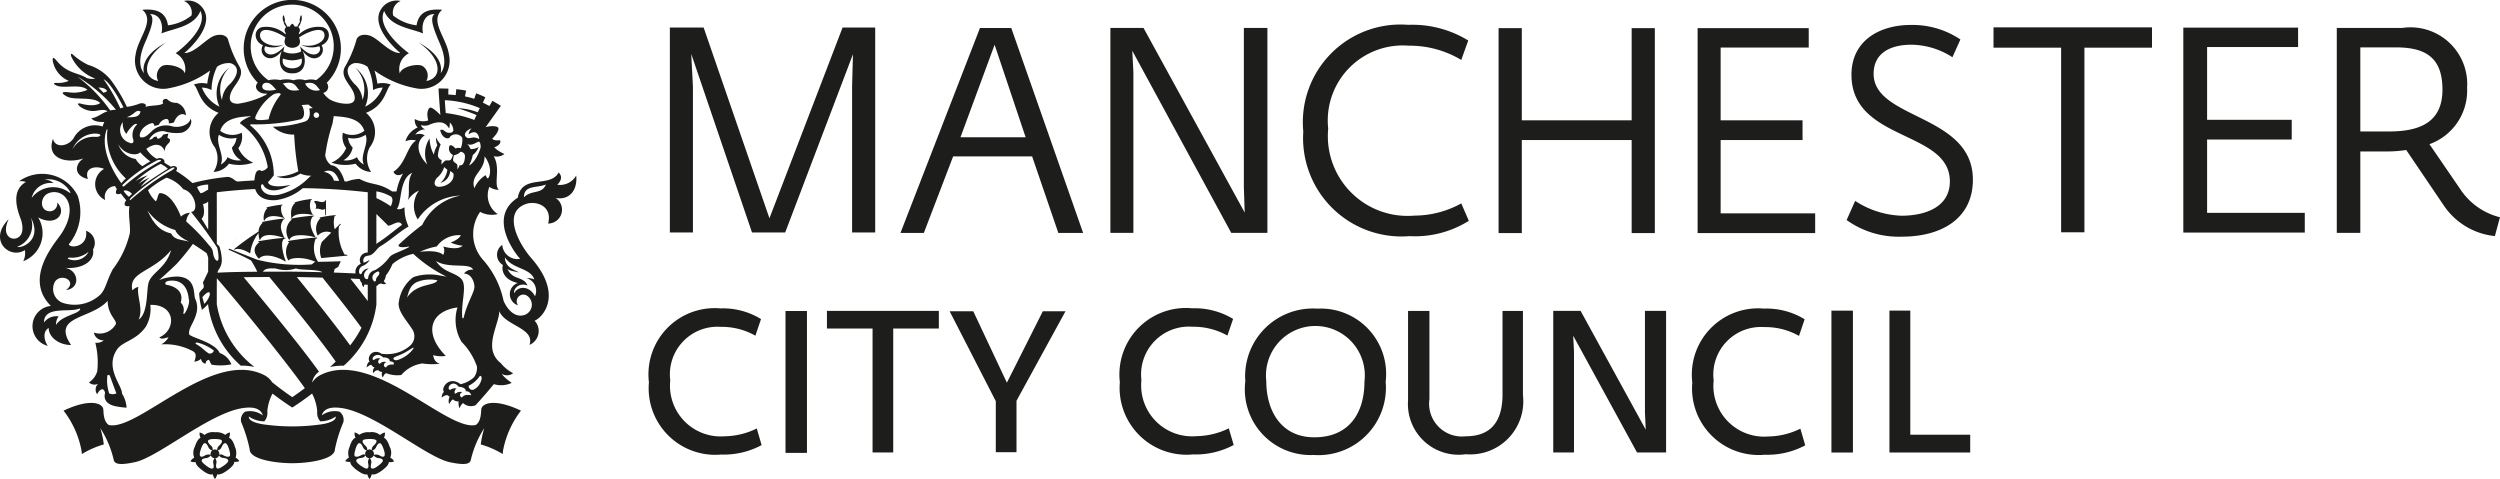 <svg id="Layer_1" data-name="Layer 1" xmlns="http://www.w3.org/2000/svg" xmlns:xlink="http://www.w3.org/1999/xlink" viewBox="0 0 63.52 12.17"><defs><style>.cls-1{fill:none;}.cls-2{clip-path:url(#clip-path);}.cls-3{fill:#1d1d1b;}</style><clipPath id="clip-path" transform="translate(-3.361 -3.971)"><rect class="cls-1" x="3.361" y="3.971" width="63.52" height="12.17"/></clipPath></defs><g class="cls-2"><path class="cls-3" d="M10.066,9.575c.001.009.008.012.012.004.02-.048.114-.191.498-.069.004.001.013,0,0-.013a.366.366,0,0,1-.064-.305c.039-.009.044-.028-.003-.02a3.015,3.015,0,0,0-.352.062c-.029.008-.039.021-.001.021a.368.368,0,0,0-.09.32" transform="translate(-3.361 -3.971)"/><path class="cls-3" d="M10.72,10.054c.059-.145.414-.12.644-.056.007.002.02.006.01-.011-.201-.328-.099-.474-.065-.516.057-.009.043-.023.004-.021-.014.001-.312.027-.521.069-.02.004-.049.009-.049.017a.116.116,0,0,0,.039.008.383.383,0,0,0-.08.513c.004.005.01.016.018-.003" transform="translate(-3.361 -3.971)"/><path class="cls-3" d="M10.765,9.51c.001.006.008.01.014.001.041-.082.215-.146.525-.078.004.002.007-.003.005-.007a.411.411,0,0,1-.046-.379c.024-.006.028-.011.028-.016a.03.03,0,0,0-.021-.003,2.251,2.251,0,0,0-.401.078c-.03.007-.041.025.001.017-.149.104-.113.336-.105.387" transform="translate(-3.361 -3.971)"/><path class="cls-3" d="M11.505,9.512a.378.378,0,0,0-.069.448.294.294,0,0,1,.341-.078c-.11.109-.212.209-.237.234a.542.542,0,0,0-.016.412s.607-.057.634-.06c.06-.006.042-.029-.041-.028a1.157,1.157,0,0,1-.144-.714c.028-.034.051-.055.046-.065-.004-.007-.017-.002-.031.012l-.123.123a.659.659,0,0,1-.003-.333c.047-.012.034-.027.001-.024a3.017,3.017,0,0,0-.366.055c-.02.006-.03.022.008.018" transform="translate(-3.361 -3.971)"/><path class="cls-3" d="M9.318,10.314c.092-.041.221-.01.387.089.006.002.013.006.015-.004a1.028,1.028,0,0,1,.209-.507.619.619,0,0,0,.028.172c.003.01.009.014.012.005.017-.052.109-.221.603-.054-.249.021-.372.041-.613.08-.051.01-.055.028-.005.028-.209.162-.11.322-.014.424.059-.087.279-.152.673.067a.005.005,0,0,0,.008-.006c-.073-.193-.15-.512-.033-.573.038-.004.039-.022.02-.022l-.023.002c-.102-.227-.121-.317-.022-.469.026-.005.041-.008.041-.017a.084.084,0,0,0-.027-.005,4.521,4.521,0,0,0-.522.081c-.038.006-.059.023-.014.023a.306.306,0,0,0-.111.227,6.465,6.465,0,0,0-.621.446c-.008.007-.005.011.009.013" transform="translate(-3.361 -3.971)"/><path class="cls-3" d="M11.376,9.281c.082-.036.178.059.243-.006.006.015.001.121.006.157.003.022.017.016.018-.018.001-.035.002-.236,0-.334,0-.046-.02-.033-.02-.004-.086.085-.252-.053-.281.026a.143.143,0,0,1,.034.179" transform="translate(-3.361 -3.971)"/><path class="cls-3" d="M9.375,10.041l.014-.014c-.01-.001-.015.004-.014.014" transform="translate(-3.361 -3.971)"/><path class="cls-3" d="M10.523,5.263c-.122.296-.034.577.265.572.304.005.385-.276.263-.572.28.39.622.095.481-.143.223-.09.257-.383.034-.457a.711.711,0,0,0-.609.183.296.296,0,0,1-.002-.04.1.1,0,0,0-.015-.147.286.286,0,0,0,.07-.143c.029-.026.026-.178-.004-.152-.016.013-.045.139-.022.155a1.06,1.06,0,0,0-.069.129.096.096,0,0,0-.064.004.164.164,0,0,0-.061-.078c-.004-.001-.004-.001-.005,0h-.001a.164.164,0,0,0-.061.078.096.096,0,0,0-.064-.004,1.139,1.139,0,0,0-.066-.129c.022-.016-.008-.142-.025-.155-.029-.026-.033.126-.004.152a.286.286,0,0,0,.07.143.1.1,0,0,0-.015.147.296.296,0,0,1-.002.04.71.71,0,0,0-.609-.183c-.223.074-.189.367.034.457-.141.238.188.528.481.143m.264.444s-.29.009-.238-.249a.756.756,0,0,0,.214.045c.011,0,.036.001.044,0a.734.734,0,0,0,.218-.045c.052.258-.238.249-.238.249m-.817-.864c.041-.241.488-.031.645.081-.099.245.139.261.17.262h.004c.031-.001.269-.017.17-.262.157-.112.604-.322.645-.081.035.208-.318.355-.597.263a.587.587,0,0,0,.465.039c.098.135-.135.395-.486.003.006.026.023.094.027.132a.536.536,0,0,1-.452,0,1.129,1.129,0,0,1,.027-.132c-.351.392-.584.132-.486-.003a.587.587,0,0,0,.465-.039c-.279.092-.632-.055-.597-.263" transform="translate(-3.361 -3.971)"/><path class="cls-3" d="M9.347,15.598v-.001a.374.374,0,0,0-.016-.27c-.039-.133-.09-.21-.152-.234a.249.249,0,0,0,.023-.135.281.281,0,0,0-.118.062.382.382,0,0,0-.261-.066.336.336,0,0,0-.268.07.242.242,0,0,0-.121-.064.216.216,0,0,0,.023.134c-.069.031-.111.128-.146.228a.333.333,0,0,0-.015.278.225.225,0,0,0-.096.093.211.211,0,0,0,.131.017c.005.076.087.147.173.212.11.085.198.119.262.099l.002.002a.285.285,0,0,0,.055.118.257.257,0,0,0,.055-.118c.075.019.167-.037.256-.098.047-.033.197-.153.175-.219a.283.283,0,0,0,.134-.019.283.283,0,0,0-.096-.089m-.882-.214c.032-.09.063-.152.097-.153.033,0,.061.025.1.115a.158.158,0,0,0,.092.071.107.107,0,0,0-.043.085.115.115,0,0,0,.003.026.202.202,0,0,0-.124.004c-.085.05-.11.053-.137.032-.026-.02-.02-.091.012-.18m.312.338c.02.096.02.13-.007.15-.027.019-.093-.009-.168-.068-.075-.057-.125-.106-.115-.138.009-.033.034-.049.132-.059a.207.207,0,0,0,.1-.065.1.1,0,0,0,.025.04.111.111,0,0,0,.071.032.149.149,0,0,0-.038.108m.046-.331a.111.111,0,0,0-.059.018.131.131,0,0,0-.028-.101c-.073-.065-.099-.107-.088-.14.011-.031.08-.045.175-.043.094.002.164.012.175.043.011.033-.011.075-.084.14a.133.133,0,0,0-.033.101.1.1,0,0,0-.058-.018m.221.413c-.078.054-.141.087-.168.068-.027-.02-.035-.054-.014-.15a.169.169,0,0,0-.032-.108.116.116,0,0,0,.072-.032.112.112,0,0,0,.025-.04.124.124,0,0,0,.086.061c.098.011.137.03.146.063.01.032-.037.085-.115.138m.148-.24c-.027.021-.084.016-.169-.033a.094.094,0,0,0-.092-.003.115.115,0,0,0,.003-.026.11.11,0,0,0-.032-.078l-.01-.007a.142.142,0,0,0,.092-.07c.04-.091.067-.116.1-.116.033.001.07.062.096.153.028.091.039.16.012.18" transform="translate(-3.361 -3.971)"/><path class="cls-3" d="M13.277,15.6a.336.336,0,0,0-.014-.278c-.036-.1-.077-.197-.147-.228a.22.22,0,0,0,.024-.134.242.242,0,0,0-.121.064.337.337,0,0,0-.268-.07.38.38,0,0,0-.261.066.288.288,0,0,0-.119-.062.261.261,0,0,0,.023.135c-.061.024-.112.101-.151.234a.375.375,0,0,0-.017.27v.001a.276.276,0,0,0-.095.089.281.281,0,0,0,.133.019c-.021.066.128.186.176.219.089.061.181.117.255.098a.265.265,0,0,0,.056.118.285.285,0,0,0,.055-.118h-.001l.003-.002c.064.02.151-.014.262-.099.086-.065.167-.136.172-.212a.213.213,0,0,0,.132-.017.223.223,0,0,0-.097-.093m-.884-.216c.026-.091.063-.152.096-.153.034,0,.061.026.101.116a.14.14,0,0,0,.091.07l-.01.007a.114.114,0,0,0-.032.078.115.115,0,0,0,.003.026.092.092,0,0,0-.091.003c-.085.049-.143.054-.17.033-.026-.02-.015-.089.012-.18m.318.338c.021.096.014.13-.014.15-.027.019-.089-.014-.168-.068-.077-.053-.125-.106-.115-.138.01-.033.049-.052.147-.063a.121.121,0,0,0,.085-.061.167.167,0,0,0,.025.04.116.116,0,0,0,.072.032.175.175,0,0,0-.032.108m-.019-.313a.133.133,0,0,0-.033-.101c-.073-.065-.094-.107-.083-.14.01-.031.08-.041.175-.043.094-.002.164.012.175.043.01.033-.015.075-.088.14a.132.132,0,0,0-.029.101.107.107,0,0,0-.058-.018.105.105,0,0,0-.059.018m.28.395c-.075.059-.141.087-.168.068-.027-.02-.028-.054-.007-.15a.149.149,0,0,0-.038-.108.112.112,0,0,0,.096-.072.203.203,0,0,0,.1.065c.098.01.122.026.132.059.01.032-.04.081-.115.138m.148-.24c-.027.021-.051.018-.136-.032a.205.205,0,0,0-.125-.004.115.115,0,0,0,.003-.026.109.109,0,0,0-.042-.085.156.156,0,0,0,.091-.071c.04-.09.068-.115.101-.115.033.001.065.063.096.153.032.089.039.16.012.18" transform="translate(-3.361 -3.971)"/><path class="cls-3" d="M17.52,8.665c.137-.137.107-.241.035-.312-.216.407-.931.027-1.038.641-.791.506-.036,1.457.061,1.554a.39.39,0,0,1-.456-.355.303.303,0,0,0,.018.512c-.036.098-.016.367.377.457a.298.298,0,0,0,.008.567.169.169,0,0,1,.218-.25.275.275,0,0,1-.06.496c-.243.073-.43-.137-.528-.363a2.264,2.264,0,0,0-.521-1.039.985.985,0,0,1-.074-1.219.623.623,0,0,0,.447.057.575.575,0,0,1-.212-.692.431.431,0,0,0,.24.076c-.141-.141.054-.548-.131-.857a.306.306,0,0,0,.274-.055.857.857,0,0,1-.259-.167s.198-.068.147-.182c-.182.018-.197-.042-.197-.042s.157-.143.157-.255c0-.069-.19-.076-.326-.035.06-.085.233-.324.387-.542-.095-.06-.147-.088-.214-.127l-.076.131-.167-.085.063-.137a2.347,2.347,0,0,0-.234-.099l-.049.139a1.771,1.771,0,0,0-.235-.061c.004-.021.03-.147.03-.147a2.289,2.289,0,0,0-.251-.037l-.015.15s-.106-.008-.188-.015c0-.016.003-.149.003-.149-.079-.003-.161-.004-.25-.004,0,.095.046.674.046.674s-.221-.236-.276-.18c-.099.098-.032.318-.032.318a.41.41,0,0,1-.34-.036.252.252,0,0,0,.071.215.545.545,0,0,0-.311.352.399.399,0,0,1,.271-.021c-.233.143-.26.593-.576.794.034.074.114.127.246.044a1.355,1.355,0,0,0-.167.457h-.11c-.365-.241-.515-.146-.831-.32a1.078,1.078,0,0,0-.322.067c-.02-.002-.04-.003-.059-.005-.031-.114-.129-.391-.339-.409a.377.377,0,0,1-.151-.251,4.558,4.558,0,0,1,.183-.799.032.032,0,0,0,.003-.016c.012-.06.022-.122.03-.183.173.022.667.006.777.376a.514.514,0,0,1-.544.046.482.482,0,0,0,.084.392.701.701,0,0,1-.376.369,1.095,1.095,0,0,0,.616.027.516.516,0,0,0,.393.21.622.622,0,0,1-.038-.621v-.001a.63.63,0,0,0-.092-.88c.505-.195.507-.635.632-.717a.584.584,0,0,0-.343-.024,1.925,1.925,0,0,0-.074-.334,2.585,2.585,0,0,0,1.111.461.718.718,0,0,0,.783-.864c-.061-.433-.506-.858-.172-1.141-.384-.032-.599.073-.652.395a1.176,1.176,0,0,1-.595-.249.318.318,0,0,1,.191-.369.465.465,0,0,0-.482.185c-.342.471.469,1.134.469,1.134l-.005.004c-.27,0-.557-.384-.777-.446-.2-.058-.307.035-.325.099a2.943,2.943,0,0,1-.298.702c-.131.253.155.455.227.663.041.117.061.27-.181.27a.94.94,0,0,1-.413-.1.584.584,0,0,1-.181-.176.158.158,0,0,0,.087-.256,1.235,1.235,0,1,0-1.752-.003c-.117.117.009.295.238.277l-.027.031a2.257,2.257,0,0,1-.715.227c-.242,0-.222-.153-.181-.27.072-.208.358-.41.227-.663a2.943,2.943,0,0,1-.298-.702c-.018-.064-.125-.157-.326-.099-.219.062-.506.446-.777.446l-.003-.004s.81-.663.467-1.134a.463.463,0,0,0-.481-.185.32.32,0,0,1,.192.369,1.186,1.186,0,0,1-.597.249c-.052-.322-.267-.427-.652-.395.335.283-.111.708-.171,1.141a.718.718,0,0,0,.782.864,2.589,2.589,0,0,0,1.112-.461,1.925,1.925,0,0,0-.074.334.584.584,0,0,0-.343.024c.125.082.127.522.632.717a.63.63,0,0,0-.092.88v.001a.622.622,0,0,1-.038.621.516.516,0,0,0,.393-.21,1.095,1.095,0,0,0,.616-.027.705.705,0,0,1-.377-.369.48.48,0,0,0,.085-.392.516.516,0,0,1-.545-.046c.111-.368.6-.355.775-.375l-.006.01c-.128.042-.27.134-.267.175a1.688,1.688,0,0,1,.705,1.114.231.231,0,0,1-.161.097c-.048-.047-.13-.024-.156.096a.995.995,0,0,0-.022.142c-.137.008-.284.017-.434.029l-.062-.03a.315.315,0,0,0-.178-.089,5.529,5.529,0,0,0-.9.158,2.719,2.719,0,0,0-.416-.308c.078-.112-.057-.153-.13-.105-.033-.022-.148-.089-.169-.11.025-.041-.038-.156-.193-.094a.73.73,0,0,1-.264-.253s.334-.269.469.062c0-.185.137-.186.132-.283-.001-.032-.009-.03-.05-.052-.03-.016.006-.056.006-.115-.056.014-.068.01-.127.025-.106.164-.189.091-.154.055a.223.223,0,0,0-.085.009.137.137,0,0,1-.12.066.39.39,0,0,1,.374-.217,1.037,1.037,0,0,0,.455.039c.166-.041.293-.237.223-.356-.026.16-.292.247-.477.192a.519.519,0,0,0-.491.11c-.141.14-.191.175-.281.175-.095,0-.032-.278.26-.362.059-.017.073.07.073.07s.084-.019.112-.03a.25.25,0,0,1,.156-.141c.117-.035.096.103.096.103a.263.263,0,0,0,.133-.025c.054-.161.194-.263.301-.174a.342.342,0,0,0-.228-.319c-.243,0-.217-.136-.316-.095a.066.066,0,0,0-.031.103c-.073.073-.27.043-.457.093.06-.059-.054-.13-.184-.068a1.378,1.378,0,0,1-.284.068,3.87,3.87,0,0,0-.4-.673,1.167,1.167,0,0,0-.582-.393,1.638,1.638,0,0,1-.377-.251c-.087-.087-.055.034-.055.034a1.085,1.085,0,0,0,.613.565.428.428,0,0,1-.22-.015c-.22-.136-.47-.114-.731-.402-.067-.075-.133-.171-.133-.049a.686.686,0,0,0,.411.524.697.697,0,0,1-.309.051c-.145,0-.015.062-.015.062.186.098.625-.054.796.116a.898.898,0,0,1-.477.061c-.272-.032-.112.076-.021.117.192.087.652-.016.823.154-.036.035-.185.1-.492.018-.193-.052.039.187.309.187.127,0,.266-.066.373.007-.141.037-.282.173-.415.173.049.078.18.104.33.098a.636.636,0,0,0-.044.115.616.616,0,0,0-.715.258c-.118.247-.494.312-.545.054-.181.489.325.649.777.499-.219.136-.267.435.11.524-.104-.286.187-.349.411-.258a.446.446,0,0,0,.029.792.273.273,0,0,1,.249-.355.411.411,0,0,0,.046.072c-.091.197.104.118.104.118a2.09,2.09,0,0,0,.134.17c-.105.147.013.165.082.147-.037.246.033.499.009.695a2.418,2.418,0,0,1-.435.915c-.164.315-.177.503-.317.644a.962.962,0,0,1-.955.205.378.378,0,0,1-.19-.544c.167-.221.576-.001.275.221.385-.049.321-.511-.026-.566.468.04.769-.193.713-.466a.323.323,0,0,0-.177-.474c.062.404-.397.459-.438.342a1.292,1.292,0,0,0,.226-1.233,1.009,1.009,0,0,0-1.487-.37.395.395,0,0,1,.171.02c-.388.222-.22.709-.13.944.031.084.111.377-.082.474-.161.083-.419-.066-.225-.473-.541.542.036,1.031.41.785a.442.442,0,0,1-.041.283.763.763,0,0,0,.378-1.114c.458.253.745-.117.486-.377a.192.192,0,0,1-.215.221c-.216-.026-.222-.311-.06-.429a.371.371,0,0,1,.508.11c.125.177.132.517-.149.92-.17.244-.934,1.115-.246,1.805a.517.517,0,0,0-.075,1.016c-.048-.048-.178-.338.02-.456,0,.235.262.433.569.433-.509-.75.51-.648.93-1.124,0,.366.247.493.205.597a.467.467,0,0,1-.556.211.238.238,0,0,0,.254.196.273.273,0,0,1-.218.061,2.04,2.04,0,0,1,.05.724.497.497,0,0,1-.21.285.204.204,0,0,0,.236.033.201.201,0,0,0-.03.266c.035-.058.073-.125.144-.125a.117.117,0,0,1,.057.102s-.085.239.234.322a1.854,1.854,0,0,0,.314.044.761.761,0,0,0-.119-.363c.021-.185-.452-.646-.118-1.123.141-.201.484-.222.728-.574a.893.893,0,0,0,.112-.552c.647-.016.669.634.228.827.053.052.116.028.235-.005a.43.43,0,0,1-.189.182,1.496,1.496,0,0,1,.808.173c.094.055.082.129.037.266a.284.284,0,0,0,.168-.071s.019.12.122.12a.085.085,0,0,1,.085-.095.638.638,0,0,0,.063.123,1.397,1.397,0,0,0,.502-.009.488.488,0,0,0-.296-.288c-.115-.262-.686-.383-.768-.465-.02-.021-.01-.106.015-.165.073-.173.272-.446.132-.744-.053-.11.038-.539-.439-.568a1.267,1.267,0,0,0-.48.09s.288-.255.444-.41a6.083,6.083,0,0,0,.415-.509s.228.146.352.237c.009.029.023.069.037.109,0,.122-.001.24-.001.354-.009.025-.022.052-.036.081-.034.064-.064.141-.09.183-.021.033.049.115-.007.17a.547.547,0,0,0-.095.116,1.795,1.795,0,0,0,.071.424,1.217,1.217,0,0,0,.155-.147l.003.036a2.513,2.513,0,0,0,.828,1.53,1.45,1.45,0,0,1,.347.033,2.546,2.546,0,0,1-.957-1.593q0-.309.001-.661c.512.582,1.773,2.132,2.236,2.793-.129.096-.24.175-.319.228-.115-.078-.298-.209-.507-.375l-.002-.001a.518.518,0,0,0-.215-.19c-1.324-.657-3.204,1.44-3.937,1.273-.127-.084-.132-.275-.139-.387-.009-.174-.347-.293-1.011.023a2.367,2.367,0,0,1,.455,1.01l.011.092a2.254,2.254,0,0,1,.557-.244,2.474,2.474,0,0,0-.089-.413,2.508,2.508,0,0,1,.34.804c.022.106.144.145.542.059.597-.129,1.906-1.259,2.748-1.375.219-.03.438-.013.498.188a.545.545,0,0,0-.45-.095.254.254,0,0,0-.098.27h.001a3.607,3.607,0,0,1,.214.687c0,.257.664.352,1.082.352.419,0,1.083-.095,1.083-.352a3.607,3.607,0,0,1,.214-.687.254.254,0,0,0-.097-.27.547.547,0,0,0-.451.095c.06-.201.279-.218.499-.188.842.116,2.15,1.246,2.748,1.375.398.086.52.047.541-.059a2.54,2.54,0,0,1,.341-.804,2.474,2.474,0,0,0-.089.413,2.254,2.254,0,0,1,.557.244l.01-.092a2.38,2.38,0,0,1,.455-1.01c-.663-.316-1.001-.197-1.01-.023-.007.112-.012.303-.139.387-.733.167-2.613-1.93-3.937-1.273a.521.521,0,0,0-.216.19l-.002.001-.002.003a.416.416,0,0,1,.174-.275c-.425-.601-1.413-1.803-1.913-2.4.218-.004.443-.005.652-.006.515.62,1.275,1.564,1.686,2.149-.047.047-.095.093-.143.138a1.45,1.45,0,0,1,.347-.033,2.474,2.474,0,0,0,.83-1.561c0-.147-.001-.301-.001-.462a.155.155,0,0,0,.061-.05.214.214,0,0,0,.054-.018s.089.045.138-.002c-.028,0-.051-.035-.064-.059a.291.291,0,0,0,.052-.14,1.296,1.296,0,0,0,.169-.292,1.242,1.242,0,0,1,.527-.259,3.563,3.563,0,0,0,.845.58c-.033-.006-.07-.013-.11-.019l-.026-.004a1.319,1.319,0,0,0-.66.019h-.001a.25.25,0,0,0-.073.037.94.94,0,0,0-.339.595c-.057.23.213.505.323.687a.319.319,0,0,1-.039.438.866.866,0,0,1-.561.215.697.697,0,0,1-.17-.011.222.222,0,0,0-.118-.045c-.18-.013-.237.186-.178.246-.051.018-.076.093-.076.151.073-.073.124-.068.124-.068a.094.094,0,0,0,.077.064.144.144,0,0,0-.033.152.129.129,0,0,1,.129-.078.12.12,0,0,0,.096.041.166.166,0,0,0,.014.142c.028-.056.053-.107.096-.107a.754.754,0,0,0,.376.044.855.855,0,0,1,.537-.293,1.572,1.572,0,0,0,.447.005c-.16-.029-.174-.216-.174-.216a.77.77,0,0,0,.321.019c-.539-.539-.448-1.121.296-1.232a1.09,1.09,0,0,0,.105.876,1.645,1.645,0,0,1,.39.624.399.399,0,0,1-.076.276.735.735,0,0,1-.34.175c-.303-.23-.506.109-.421.194a.185.185,0,0,0-.057.148.223.223,0,0,1,.139-.066l.061.042a.261.261,0,0,0-.014.185c.04-.051.058-.099.1-.117a.177.177,0,0,0,.145.05.295.295,0,0,0,.023.178.276.276,0,0,1,.087-.136.29.29,0,0,0,.32.054c.197-.215.352-.398.462-.534a.632.632,0,0,0,.455-.032c-.219-.151-.251-.229-.251-.229a.252.252,0,0,0,.286-.017.952.952,0,0,1-.313-.256.548.548,0,0,1-.219-.476c0-.274.182-.639.182-.848.13.374.914.429.766.861a.382.382,0,0,0,.129-.615c.174-.058.76-.627-.082-1.589-.32-.365-.752-1.171-.128-1.379.247-.082.671.048.555.5a.353.353,0,0,0,.189-.651c.359.069.564-.212.524-.569a.473.473,0,0,1-.481.234m-3.769-3.341s-.854-.612-.629-1.075c.16.403.676.441.99.572-.043-.152-.016-.493.293-.493-.14.084-.014.395.067.596.046.125.318.61.085.906.039-.177-.007-.479-.564-.781.592.401.623.903.201.98a.29.29,0,0,0-.092-.377c-.127-.079-.538.01-.584.183a.451.451,0,0,1,.233-.511m-1.146,2.827a.383.383,0,0,1-.174-.187.494.494,0,0,1-.344.079.47.47,0,0,0,.235-.322.407.407,0,0,1-.117-.248.571.571,0,0,0,.445-.077c.095.227-.155.523-.045.755m-.239-2.049c-.226-.24-.23-.455-.01-.526a.51.51,0,0,1,.343.091,1.373,1.373,0,0,1,.14.592.564.564,0,0,1,.245-.063.888.888,0,0,1-.446.485.825.825,0,0,0-.252-.992.782.782,0,0,1,.186.822.595.595,0,0,0-.206-.409m-4.31-.267c-.045-.173-.456-.262-.583-.183a.29.29,0,0,0-.092.377c-.422-.077-.391-.579.201-.98-.558.302-.603.604-.564.781-.233-.296.038-.781.084-.906.082-.201.208-.512.067-.596.31,0,.337.341.294.493.314-.131.83-.169.99-.572.225.463-.629,1.075-.629,1.075a.45.45,0,0,1,.232.511m1.314,1.638a.407.407,0,0,1-.117.248.47.47,0,0,0,.235.322.493.493,0,0,1-.344-.079.387.387,0,0,1-.174.187c.11-.232-.141-.528-.046-.755a.573.573,0,0,0,.446.077m-.368-.962a.78.78,0,0,1,.187-.822.823.823,0,0,0-.252.992.888.888,0,0,1-.446-.485.569.569,0,0,1,.245.063,1.373,1.373,0,0,1,.14-.592.507.507,0,0,1,.342-.091c.221.071.217.286-.009.526a.597.597,0,0,0-.207.409m-3.238.936a.612.612,0,0,0-.562.32.637.637,0,0,1,.558-.402c.238,0,.163.1.004.082m-1.967,2.795a.584.584,0,0,0,.349-.742c.308.592-.261.791-.349.742m1.324-1.379a.683.683,0,0,0-.955.137.494.494,0,0,1,.555-.376.341.341,0,0,0-.24-.089.638.638,0,0,1,.665.315c.011.022-.007.03-.025.013m.013,1.653a.656.656,0,0,0,.479-.148.404.404,0,0,1-.511.185c-.035-.012-.016-.037.032-.037m.146,1.406c-.229.096-.402.155-.493.304a.302.302,0,0,1,.065-.216.387.387,0,0,0-.373.155c0-.425.632-.252.883-.348.062-.023.046.051-.082.105m.993,1.925.045.119a.219.219,0,0,1-.182.002,1.033,1.033,0,0,1-.048-.447c.006-.036.055-.029.066.002.054.148.091.25.119.324m2.139-1.162a1.144,1.144,0,0,1,.37.183c.039.026-.06.121-.13.075-.096-.063-.151-.137-.292-.22-.061-.035-.028-.061.052-.038m-.773-1.576c.211-.035.475.027.518.457.051.143-.152.501-.135.344a.256.256,0,0,0-.07-.252c.074-.229-.071-.4-.354-.449-.057-.01-.053-.083.041-.1m3.782,3.312a.371.371,0,0,0,.014.144.334.334,0,0,0,.063.111.7.7,0,0,0,.394-.122c.018.164-.429.207-.429.207a5.207,5.207,0,0,1-1.351,0s-.447-.043-.428-.207a.694.694,0,0,0,.393.122.334.334,0,0,0,.063-.111.352.352,0,0,0,.013-.144,1.184,1.184,0,0,1,.132-.45c.257.196.454.325.502.354.048-.029.246-.157.503-.354a1.169,1.169,0,0,1,.131.45m1.933-1.184s-.13-.026-.183.069c-.064,0-.084-.102.005-.133a.143.143,0,0,0-.165.044c-.081-.038-.025-.121.018-.138a.179.179,0,0,0-.168.041c-.109-.019.065-.237.237-.065.051-.01.187.021.16.095.167.016.096.087.096.087m.512-.41a.782.782,0,0,1-.426.297c-.09,0-.105-.047-.054-.078.024-.016.15-.053.267-.12.125-.068.24-.161.213-.099m-.168-1.289c.042-.088.052-.339.302-.418a.901.901,0,0,1,.475-.027c-.069.155-.52.057-.777.445m1.975-3.594c.208.271.138.529.08.562a.188.188,0,0,1-.052-.086.734.734,0,0,0-.288.334c-.109-.348.26-.416.26-.81m-.101-.225c-.016.081-.14.388-.295.456a.867.867,0,0,0,.096-.264.502.502,0,0,0,.151-.206.379.379,0,0,1-.199.055c-.037-.038-.024-.06-.094-.13.123.061.245-.058.291-.058.043-.015.056.113.05.147m-.606.418c-.025-.018-.094-.062-.094-.099a.677.677,0,0,1,.023-.121s.133-.031.16-.088a.112.112,0,0,1,.12.112c0,.029-.01.255-.136.228a.371.371,0,0,1-.057.103s.009-.117-.016-.135m-.168.182c.02,0,.022.017.083.056.035.196-.149.297-.246.324-.295.079-.254-.126-.169-.211a.566.566,0,0,0,.178-.266c.005-.014.03.027.084.061a.566.566,0,0,1-.173.334.328.328,0,0,0,.243-.298m.545-1.084a.221.221,0,0,0-.074.148c.229-.155.268.082.268.122-.161-.09-.222.004-.308-.033-.134-.082,0-.21.114-.237m.209-.517c-.017.035-.036.07-.052.106a1.569,1.569,0,0,0-.52-.105,5.08,5.08,0,0,1,.489.175c-.032.07-.057.124-.057.124a3.057,3.057,0,0,0-.726-.174c-.003-.061-.018-.199-.022-.327a2.56,2.56,0,0,1,.888.201m-1.639.674a.302.302,0,0,1,.253-.134s-.104-.039-.104-.11a.292.292,0,0,0,.232-.018c.35-.137.429.039.479.103a.484.484,0,0,0,.017-.151.297.297,0,0,1,.09.206c-.017.056-.077.057-.104.058h-.007c-.11-.003-.129-.108-.223-.072.047.232.232.25.255.165a.203.203,0,0,1,.305.031.567.567,0,0,1-.038.267.172.172,0,0,0-.132.008c-.065-.066-.097-.094-.15-.078a.179.179,0,0,0,.083.24.437.437,0,0,1-.054.123c-.026.025-.082.016-.127.016a.298.298,0,0,0-.106.105.257.257,0,0,1,.003-.112.14.14,0,0,1-.098-.116.909.909,0,0,1,.071-.283.636.636,0,0,1-.12-.181.531.531,0,0,0,.035.205.623.623,0,0,0-.088.236.888.888,0,0,1-.108-.412.696.696,0,0,0-.058.663c-.298-.299-.276-.608-.066-.741a.273.273,0,0,0-.24-.018m-.989,1.441a1.074,1.074,0,0,1,.375.135c.08.079-.01.244-.01.244a2.445,2.445,0,0,0-.365-.208Zm0,.576c.081.08.174.169.302.297.091,0,.286-.173.347-.021-.251.188-.427.339-.627.465-.005.005-.012.013-.022.022Zm-1.052-1.03a.46.46,0,0,1,.104.19c-.045-.003-.088-.006-.131-.008a.288.288,0,0,0-.255-.22.223.223,0,0,1,.282.038m-2.141-3.231a1.055,1.055,0,1,1,1.661.86.479.479,0,0,0-.273.003.472.472,0,0,0-.298,0,.696.696,0,0,0-.341-.006.677.677,0,0,0-.299.005,1.049,1.049,0,0,1-.45-.862m1.382.947c.263-.087.322.125.382.163a.313.313,0,0,1-.382-.163m.356.815a.07.07,0,1,1-.068-.084.077.077,0,0,1,.068.084m-.928-.813c.338-.095.34.113.429.161-.332.065-.335-.112-.429-.161m-.516.088c-.015-.079.07-.137.171-.099.076.027.143.133.185.163-.17.038-.337.035-.356-.064m-.174.753a1.285,1.285,0,0,1,.449-.563c.068-.041.22-.06.186.008a1.543,1.543,0,0,0-.301.621c-.329.046-.355,0-.334-.066m.212,1.752c.031.065.226.24.683-.023-.411.087-.573.009-.573-.072.057-.056.144-.168.144-.168a1.626,1.626,0,0,0-.592-1.266c-.015-.013-.004-.031.018-.031a5.069,5.069,0,0,0,1.253-.127c.143-.049.088-.285.029-.364.021,0,.099-.007.172-.011.037.031.074.061.112.088-.036.005-.07.01-.091.011,0,0,.076.281-.122.336a2.83,2.83,0,0,1-.802.127.755.755,0,0,0,.541.2,7.339,7.339,0,0,0,.105.933,1.2,1.2,0,0,1-.554.133.661.661,0,0,0,.606-.075.631.631,0,0,0,.275.053c-.021.018-.042.036-.063.055a1.583,1.583,0,0,1-.772.433c-.168.025-.367.006-.436-.179-.014-.1.036-.118.067-.053m-.218.084c.047.154.178.296.512.284a1.346,1.346,0,0,0,.698-.306,16.066,16.066,0,0,1,1.65.104v1.524l-.016.009a.19.19,0,0,0-.16.286.22.22,0,0,0-.134.244c-.171-.008-.361-.016-.553-.023.008-.036.018-.076.023-.091.032-.02.081-.046.09-.054.018-.038.041-.093.066-.143-.127.008-.408.012-.579.016a.651.651,0,0,1-.062-.586c.051-.01.064-.032.012-.032-.325.024-.622.073-.657.078s-.099.031-.024.037a.423.423,0,0,0-.022.471c.06-.083.403-.102.69.035h-.011c-.019.001-.075.063-.095.063a4.441,4.441,0,0,1-1.372-.119c-.179-.07-.585-.231-.699-.275-.034-.012-.042.015-.016.027.036.015.422.188.556.269a2.569,2.569,0,0,1,.156.283c-.36.003-.734.008-1.01.025a.2.2,0,0,1,.036-.087.421.421,0,0,0,.073-.21,1.145,1.145,0,0,0-.064-.375c-.019-.018-.041-.04-.063-.063,0-.389,0-.821-.001-1.309.333-.041.675-.067.976-.082m-1.174-.113-.021.003v.126c-.101.048-.106.075-.192.091a.681.681,0,0,1-.091-.16.713.713,0,0,1,.304-.06m-.153.493a.223.223,0,0,0,.132-.062q.002.38.001.714c-.085-.147-.168-.276-.168-.276s.113-.084.035-.376m-.893-.896c-.158.102-.414.26-.691.462a1.273,1.273,0,0,1,.229-.236,1.121,1.121,0,0,0-.278.158,1.445,1.445,0,0,1,.231-.216,1.327,1.327,0,0,0-.311.149,2.897,2.897,0,0,1,.637-.439.642.642,0,0,1,.183.122m-.701-.417a1.526,1.526,0,0,0,.257.231c-.061.029-.202.122-.202.122a.558.558,0,0,1-.171-.184.553.553,0,0,1-.441-.374c.128.243.446.316.557.205m.007-1.038c-.026.134-.132.151-.35.147.22-.078.223-.204.35-.147m-.162.333c.052-.031.088-.017.065.007a.361.361,0,0,0-.091.364c.029.076-.009.131-.094.09a.336.336,0,0,1-.167-.525.405.405,0,0,0,.089.302.719.719,0,0,1,.198-.238m-.27-.437-.082.025a4.416,4.416,0,0,0-.424-.739c.198.089.506.714.506.714m-.419-.418c-.005.02-.064.041-.091.046-.033-.036-.099-.102-.127-.131.123,0,.186.032.218.085m-.757-.367a3.68,3.68,0,0,1,.984.846.617.617,0,0,0-.145.018,3.814,3.814,0,0,0-.839-.864m.745,1.358c.009-.027.034-.028.018.036a1.47,1.47,0,0,0,.473,1.198.845.845,0,0,0-.114.12s-.588-.755-.377-1.354m.416,1.388a3.765,3.765,0,0,1,.856-.608c.087-.041.161-.011.071.029a4.864,4.864,0,0,0-.89.616c-.036.029-.071-.007-.037-.037m.152.311a.624.624,0,0,1-.136-.15c.103-.048.215.075.215.075Zm.057.02a5.832,5.832,0,0,1,.999-.733c.103-.056.117-.027.086.004a.747.747,0,0,1-.105.067,6.13,6.13,0,0,0-.989.717c-.039.033-.034-.01.009-.055m.437,2.187c-.048.213-.008.754-.247.914.128-.274-.059-.622-.005-.832a.293.293,0,0,0-.153.089c-.109-.479.516-.453.983-1.023-.133.475-.516.57-.578.852m.58-1.275c-.253-.062-.422-.192-.603-.586a1.301,1.301,0,0,0,.708.498s.036.156.359.298c-.239-.062-.382-.049-.464-.21m.841,1.79c-.015-.053-.049-.171-.049-.171s.136-.161.179-.118c.043.044-.043.203-.13.289m.123-1.489a4.92,4.92,0,0,0-.582-.605.389.389,0,0,1,.099-.222.361.361,0,0,0-.233.098s-.212-.598-.541-.598c-.061.061-.036.117-.096.21a.795.795,0,0,1-.198-.286,2.34,2.34,0,0,1,.469-.316.89.89,0,0,1,.428.296c.299.07.404.573.194.573a10.808,10.808,0,0,1,.646.881.144.144,0,0,1,.019.031.997.997,0,0,1,.034.278c-.004.079-.071.07-.115-.047-.041-.108,0-.17-.124-.293m2.197.67c-.099-.002-.183-.002-.247-.002v.002c-.166,0-.37-.001-.584,0,.062-.086.162-.09.33-.081a.812.812,0,0,0,.511-.002c.117.052.546.014.673.097-.251-.007-.49-.012-.679-.014Zm1.386,1.873c-.355-.492-.882-1.155-1.355-1.737.184.003.414.008.654.015.242.302.678.849.989,1.274a2.714,2.714,0,0,1-.288.448m.006-1.698c.083.003.163.007.238.011a.193.193,0,0,0,.055.102.117.117,0,0,0,.049.106.097.097,0,0,1,.023-.07.322.322,0,0,0,.074.008l.003.004v.41c-.138-.183-.259-.34-.442-.571m.69-.051a.143.143,0,0,0-.04.097c0,.016-.031.043-.053.019-.047-.05-.077-.16.082-.239.058-.026.09.045.011.123m.544-.813c-.029.029-.01.099.252.05.013-.003.01.01-.005.019-.229.125-.422.159-.495.261a1.205,1.205,0,0,1-.359.32.217.217,0,0,0-.174.195c0,.047-.053.038-.075.017-.069-.084-.015-.191.089-.253a.191.191,0,0,0-.181.128c-.012.027-.05.01-.057-.005a.15.15,0,0,1,.09-.192c.042-.014.151-.087.167-.152a.473.473,0,0,1-.146.072.128.128,0,0,1,.025-.145c.039-.037.115-.027.166-.056.096-.055.146-.16.221-.209.256-.149.464-.355.727-.509a1.025,1.025,0,0,1-.101-.489c-.095.051-.133.064-.198.039.137-.137.048-.76.393-.915-.149.228-.044.502-.115.701a.632.632,0,0,1,.286-.249.653.653,0,0,0-.032.733,1.367,1.367,0,0,1,1.087-.606,1.363,1.363,0,0,0-.973.745,6.35,6.35,0,0,0-.592.5m.531.185a1.757,1.757,0,0,1,.431-.137.686.686,0,0,1,.611-.285c-.049.114-.258.185-.258.185a.917.917,0,0,0,.305.08c-.134.132-.494.02-.494.02a.23.23,0,0,1-.002.215c-.146-.146-.593-.078-.593-.078m1.119,1.654c-.009.043-.037.05-.041.008-.034-.393.136-.816-.031-.982-.167-.167-.445-.153-.637-.448.322.206.875.031.943.224a.241.241,0,0,0-.231.097c.177,0,.265.195.265.34,0,.13-.191.422-.268.761m-.042,2.044c-.065,0-.085-.103.004-.133a.182.182,0,0,0-.171.037c-.055,0-.018-.114.024-.131a.209.209,0,0,0-.167.039c-.11-.041.062-.291.224-.078.05-.011.199.036.172.11a.128.128,0,0,1,.141.102s-.175-.042-.227.054m.475-.41a.354.354,0,0,1-.165.202c-.101.064-.176-.072-.136-.094a.714.714,0,0,0,.269-.236c.031-.03.076.026.032.128m1.358-2.587a.43.43,0,0,0-.196-.033.337.337,0,0,1,.212.46c-.144-.277-.436-.262-.526-.078-.034-.082.103-.287.337-.195-.116-.253-.374-.121-.51-.422.076.063.185.057.277.091,0-.045-.342-.086-.342-.383.2.303.644.261.748.56m-.265-2.087c0-.319.334-.23.56-.326-.11.26-.361.127-.56.326" transform="translate(-3.361 -3.971)"/><path class="cls-3" d="M10.433,15.037l.263.014-.003.075-.167-.008-.005.088.154.008-.003.07-.154-.008-.005.092.18.009-.004.074-.276-.013Zm.536.082-.126.006-.003-.076.348-.016.004.075-.126.006.014.326-.096.004Zm-4.327.059a.188.188,0,0,1,.138-.269.262.262,0,0,1,.125-.019l-.001.075a.317.317,0,0,0-.097.018.111.111,0,0,0-.075.157.121.121,0,0,0,.17.077.314.314,0,0,0,.084-.042l.043.061a.296.296,0,0,1-.11.06.19.19,0,0,1-.277-.118m.425-.181a.199.199,0,0,1,.095-.287.191.191,0,0,1,.284.081.196.196,0,0,1-.093.288.19.19,0,0,1-.286-.082m.292-.159a.112.112,0,0,0-.165-.059.111.111,0,0,0-.041.17c.035.066.092.102.164.063a.114.114,0,0,0,.042-.174m.109-.307.096-.056.276.157-.025-.038-.117-.198.083-.049.203.346-.099.059-.269-.154.029.046.109.184-.083.049Zm.547-.077a.189.189,0,0,1,.089-.289.273.273,0,0,1,.12-.04l.012.073a.327.327,0,0,0-.092.035.112.112,0,0,0-.047.168.122.122,0,0,0,.181.047.326.326,0,0,0,.075-.056l.054.053a.304.304,0,0,1-.099.077.189.189,0,0,1-.293-.068m.366-.431.086-.044.184.359-.086.045Zm.281-.143.089-.035.119.302.162-.063.028.071-.252.098Zm.439-.161.093-.027.109.388-.094.026Zm.31.133a.198.198,0,0,1,.207-.219.189.189,0,0,1,.221.193.196.196,0,0,1-.207.221.188.188,0,0,1-.221-.195m.33-.02c-.005-.074-.043-.128-.124-.123-.084.005-.114.062-.11.137.005.072.041.13.122.125.088-.005.116-.065.112-.139m2.194-.209.095.013-.043.322.172.023-.01.076-.268-.036Zm.62.138.117.042-.01.424-.094-.035.005-.123-.128-.047-.082.097-.091-.033Zm.02.235.014-.159-.096.129Zm.391-.075.126.063c.088.043.118.099.084.166a.084.084,0,0,1-.068.046l-.001.001a.101.101,0,0,1,.019.115c-.033.067-.094.092-.2.039l-.141-.072Zm-.016.356c.046.024.074.024.089-.006.016-.032-.003-.056-.052-.082l-.038-.018-.043.085Zm.06-.149c.037.018.059.021.076-.011.015-.031.001-.053-.04-.073l-.026-.014-.041.082Zm.266.181a.199.199,0,0,1,.295-.069.189.189,0,0,1,.079.284.196.196,0,0,1-.295.071.19.19,0,0,1-.079-.286m.289.166a.114.114,0,0,0-.036-.172.112.112,0,0,0-.167.054.118.118,0,1,0,.203.118m.319.327-.013-.07-.018-.01-.026-.015-.071.119-.084-.05.207-.346.134.081c.078.046.113.115.067.191a.121.121,0,0,1-.112.062l.013.058a.165.165,0,0,0,.052.092l-.057.052a.216.216,0,0,1-.092-.164m.006-.137c.05.03.083.022.103-.011.02-.034.015-.058-.03-.085l-.04-.024-.061.103Zm.458.043.229.129-.037.066-.145-.083-.044.078.135.077-.035.061-.134-.076-.045.079.157.088-.037.066-.241-.135Z" transform="translate(-3.361 -3.971)"/></g><polygon class="cls-3" points="17.02 0.7 17.878 0.7 19.55 5.546 21.408 0.7 22.237 0.7 22.237 5.907 21.65 5.907 21.65 2.181 21.672 1.378 19.95 5.907 19.107 5.907 17.563 1.37 17.606 2.196 17.606 5.907 17.02 5.907 17.02 0.7"/><path class="cls-3" d="M28.26,4.682h.795l1.826,5.207h-.63l-.666-1.945h-2.006l-.745,1.945h-.594Zm1.16,2.776-.788-2.35-.867,2.35Z" transform="translate(-3.361 -3.971)"/><polygon class="cls-3" points="28.213 0.709 29.054 0.709 31.625 5.4 31.604 4.752 31.604 0.709 32.202 0.709 32.202 5.916 31.283 5.916 28.769 1.29 28.797 1.828 28.797 5.916 28.213 5.916 28.213 0.709"/><polygon class="cls-3" points="38.076 0.715 38.666 0.715 38.666 3.057 41.457 3.057 41.457 0.715 42.046 0.715 42.046 5.922 41.457 5.922 41.457 3.558 38.666 3.558 38.666 5.922 38.076 5.922 38.076 0.715"/><polygon class="cls-3" points="43.133 0.715 45.956 0.715 45.956 1.208 43.718 1.208 43.718 3.057 45.799 3.057 45.799 3.558 43.718 3.558 43.718 5.421 46.12 5.421 46.12 5.922 43.133 5.922 43.133 0.715"/><polygon class="cls-3" points="52.369 1.211 50.651 1.211 50.651 0.695 54.678 0.695 54.678 1.211 52.961 1.211 52.961 5.902 52.369 5.902 52.369 1.211"/><polygon class="cls-3" points="55.474 0.702 58.39 0.702 58.39 1.195 56.078 1.195 56.078 3.044 58.228 3.044 58.228 3.545 56.078 3.545 56.078 5.408 58.56 5.408 58.56 5.909 55.474 5.909 55.474 0.702"/><rect class="cls-3" x="19.958" y="7.902" width="0.545" height="3.605"/><polygon class="cls-3" points="21.011 7.899 21.011 8.347 22.17 8.347 22.17 11.496 22.695 11.496 22.695 8.347 23.854 8.347 23.854 7.899 21.011 7.899"/><polygon class="cls-3" points="26.496 7.909 25.583 9.723 24.729 7.909 24.129 7.909 25.301 10.193 25.301 11.49 25.827 11.49 25.827 10.183 27.072 7.909 26.496 7.909"/><polygon class="cls-3" points="41.795 7.899 41.795 10.479 41.815 10.917 40.16 7.899 39.465 7.899 39.465 11.496 39.992 11.496 39.992 8.931 39.972 8.53 41.593 11.496 42.332 11.496 42.332 7.899 41.795 7.899"/><rect class="cls-3" x="46.533" y="7.893" width="0.546" height="3.605"/><polygon class="cls-3" points="48.007 7.892 48.007 11.497 50.059 11.497 50.059 11.045 48.537 11.045 48.537 7.892 48.007 7.892"/><g class="cls-2"><path class="cls-3" d="M65.441,9.174l-.943-1.392a3.138,3.138,0,0,1-.475.037h-.691v2.069h-.598v-5.207h1.663a1.441,1.441,0,0,1,1.648,1.525,1.445,1.445,0,0,1-.957,1.428l.792,1.156a1.698,1.698,0,0,0,1,.701l-.129.478a1.778,1.778,0,0,1-1.31-.795m-1.375-1.863c.791,0,1.353-.243,1.353-1.061,0-.795-.403-1.075-1.18-1.075h-.907v2.136Z" transform="translate(-3.361 -3.971)"/><path class="cls-3" d="M50.28,9.562l.217-.487a2.282,2.282,0,0,0,1.178.377c.57,0,1.228-.2,1.228-.872,0-1.308-2.5-1.005-2.5-2.711,0-.85.693-1.264,1.51-1.264a2.18,2.18,0,0,1,1.258.369l-.203.451a1.962,1.962,0,0,0-1.04-.318c-.55,0-.962.222-.962.739,0,1.167,2.522,1.02,2.522,2.69,0,.997-.809,1.448-1.799,1.448a2.274,2.274,0,0,1-1.409-.422" transform="translate(-3.361 -3.971)"/><path class="cls-3" d="M46.359,13.689a1.683,1.683,0,0,1,1.822-1.877,1.853,1.853,0,0,1,1.032.271l-.143.423a1.721,1.721,0,0,0-.879-.224,1.21,1.21,0,0,0-1.289,1.356,1.29,1.29,0,0,0,1.388,1.423,1.886,1.886,0,0,0,.815-.199l.123.424a2.034,2.034,0,0,1-1.027.239,1.692,1.692,0,0,1-1.842-1.836" transform="translate(-3.361 -3.971)"/><path class="cls-3" d="M39.137,14.145v-2.274h.543v2.238a.834.834,0,0,0,.924.947c.538,0,.933-.268.933-1.063v-2.122h.519v2.142a1.348,1.348,0,0,1-1.452,1.499,1.287,1.287,0,0,1-1.467-1.367" transform="translate(-3.361 -3.971)"/><path class="cls-3" d="M35.002,13.659a1.721,1.721,0,0,1,1.832-1.846,1.66,1.66,0,0,1,1.734,1.857,1.713,1.713,0,0,1-1.828,1.861,1.669,1.669,0,0,1-1.738-1.872m3.027.006a1.256,1.256,0,1,0-2.494-.011c0,.771.39,1.428,1.22,1.428.884,0,1.274-.616,1.274-1.417" transform="translate(-3.361 -3.971)"/><path class="cls-3" d="M31.814,13.681a1.689,1.689,0,0,1,1.837-1.877,1.888,1.888,0,0,1,1.041.27l-.145.423a1.759,1.759,0,0,0-.886-.224,1.215,1.215,0,0,0-1.299,1.356,1.295,1.295,0,0,0,1.399,1.424,1.912,1.912,0,0,0,.821-.199l.125.423a2.053,2.053,0,0,1-1.036.24,1.7,1.7,0,0,1-1.857-1.836" transform="translate(-3.361 -3.971)"/><path class="cls-3" d="M19.849,13.684a1.681,1.681,0,0,1,1.818-1.877,1.842,1.842,0,0,1,1.03.271l-.143.422a1.726,1.726,0,0,0-.877-.224,1.209,1.209,0,0,0-1.286,1.357,1.289,1.289,0,0,0,1.385,1.423,1.88,1.88,0,0,0,.813-.199l.123.423a2.018,2.018,0,0,1-1.025.24,1.691,1.691,0,0,1-1.838-1.836" transform="translate(-3.361 -3.971)"/><path class="cls-3" d="M36.475,7.313a2.481,2.481,0,0,1,2.666-2.711,2.712,2.712,0,0,1,1.525.398l-.177.494a2.546,2.546,0,0,0-1.333-.362,1.906,1.906,0,0,0-2.048,2.107,2.026,2.026,0,0,0,2.195,2.21,2.474,2.474,0,0,0,1.186-.31l.192.443a2.578,2.578,0,0,1-1.51.389,2.5,2.5,0,0,1-2.696-2.658" transform="translate(-3.361 -3.971)"/></g></svg>